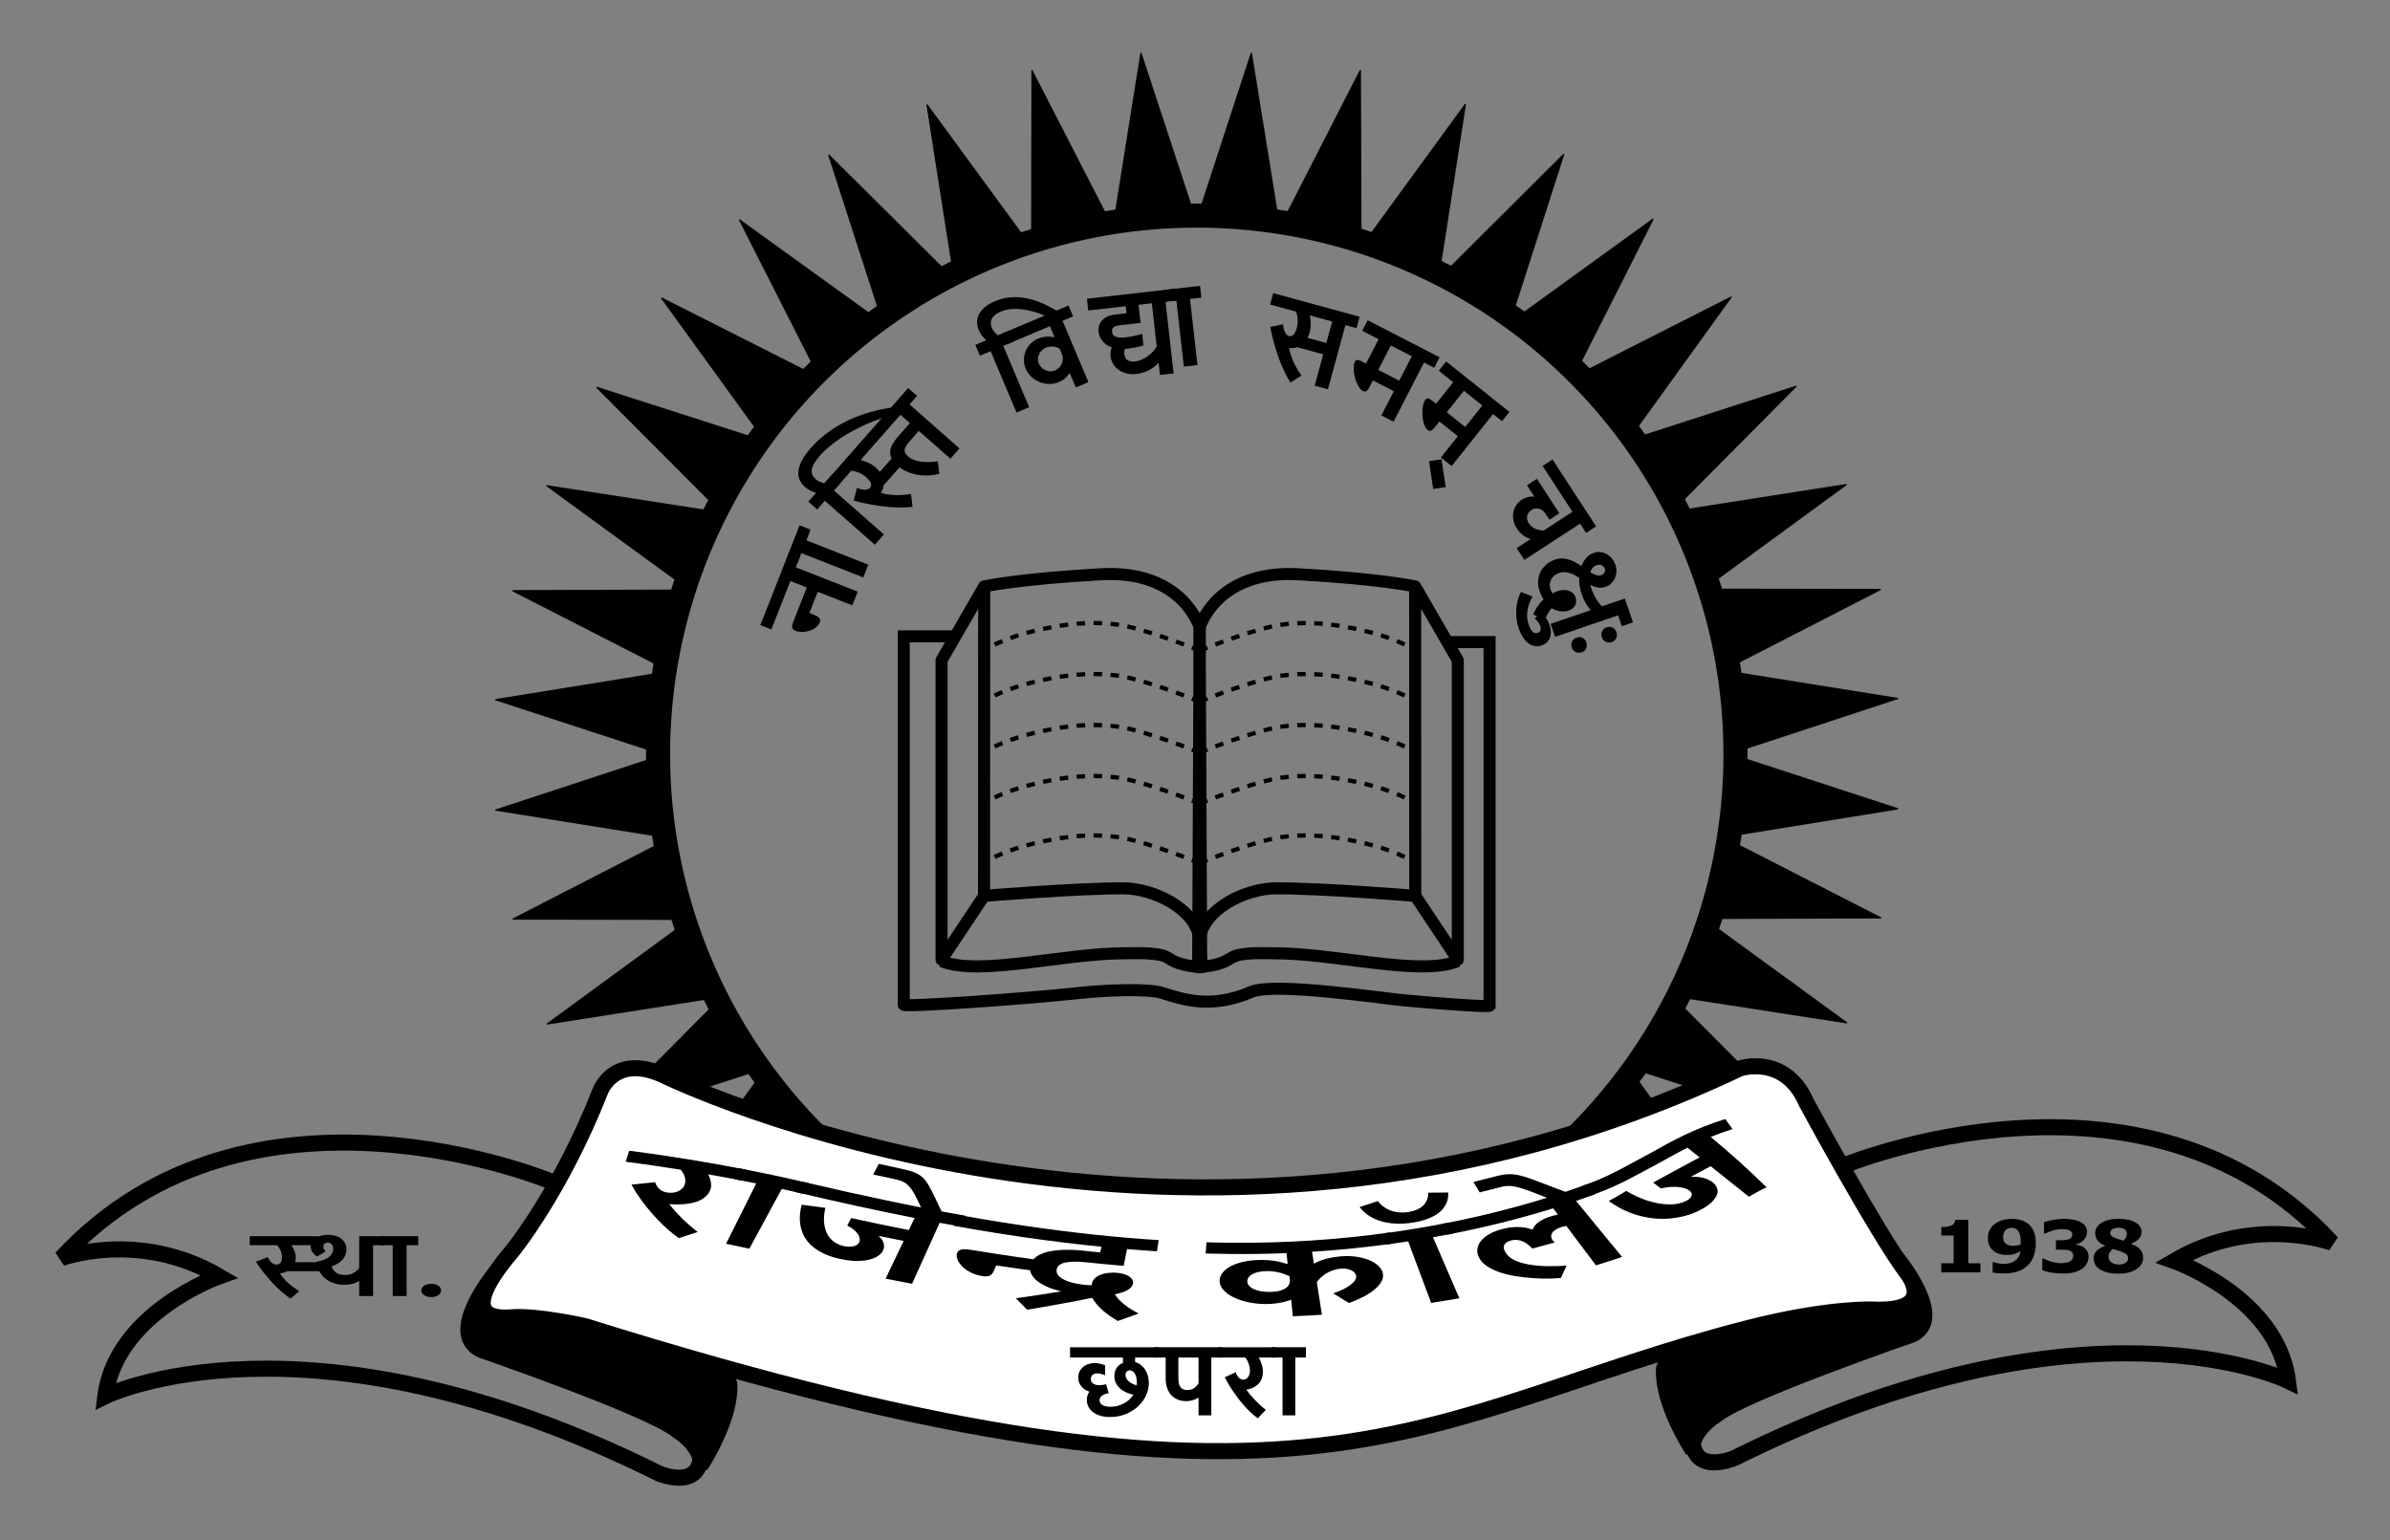 <?xml version="1.0" encoding="UTF-8" standalone="no"?>

<svg
   xmlns="http://www.w3.org/2000/svg"
   width="225"
   height="145.01"
   viewBox="0 0 59.531 38.367">
  <rect x="0" y="0" width="59.531" height="38.367" fill="#808080" stroke="none"/>
  <g
     transform="translate(298.418,-70.236)">
    <g
       id="g6594"
       transform="matrix(0.4,0,0,0.4,-197.498,47.926)">
      <g
         id="g854"
         transform="rotate(3.462,492.579,-816.53)">
        <path
           d="m -120.286,97.772 -2.689,10.301 a 33.546,33.546 0 0 1 1.934,-0.068 33.546,33.546 0 0 1 3.087,0.155 z m -6.858,0.421 -1.047,10.625 a 33.546,33.546 0 0 1 4.973,-0.736 z m 13.697,0.236 -4.263,9.742 a 33.546,33.546 0 0 1 4.943,0.914 z m -20.404,1.252 0.625,10.616 a 33.546,33.546 0 0 1 4.819,-1.432 z m 27.056,0.467 -5.757,8.991 a 33.546,33.546 0 0 1 4.766,1.606 z m -33.449,2.053 2.287,10.428 a 33.546,33.546 0 0 1 4.508,-2.232 z m 39.75,0.685 -7.077,7.962 a 33.546,33.546 0 0 1 4.433,2.378 z m -45.669,2.803 3.882,9.923 a 33.546,33.546 0 0 1 4.13,-2.873 z m 51.465,0.887 -8.249,6.768 a 33.546,33.546 0 0 1 4.024,3.022 z m -56.765,3.484 5.393,9.205 a 33.546,33.546 0 0 1 3.616,-3.5 z m 61.912,1.068 -9.204,5.393 a 33.546,33.546 0 0 1 3.5,3.615 z m -66.464,4.079 6.768,8.249 a 33.546,33.546 0 0 1 3.022,-4.024 z m 70.835,1.222 -9.923,3.882 a 33.546,33.546 0 0 1 2.873,4.13 z m -74.525,4.574 7.962,7.078 a 33.546,33.546 0 0 1 2.378,-4.433 z m 78.013,1.345 -10.428,2.286 a 33.546,33.546 0 0 1 2.232,4.508 z m -80.752,4.956 8.991,5.757 a 33.546,33.546 0 0 1 1.606,-4.766 z m 83.271,1.436 -10.616,0.625 a 33.546,33.546 0 0 1 1.432,4.818 z m -74.336,4.536 -10.655,0.681 9.742,4.263 a 33.546,33.546 0 0 1 0.913,-4.943 z m 65.2,1.124 a 33.546,33.546 0 0 1 0.736,4.974 l 9.888,-3.926 z m -66.125,4.063 -10.387,2.332 10.301,2.689 a 33.546,33.546 0 0 1 -0.069,-1.934 33.546,33.546 0 0 1 0.155,-3.087 z m 66.869,1.153 a 33.546,33.546 0 0 1 0.068,1.934 33.546,33.546 0 0 1 -0.155,3.087 l 10.387,-2.332 z m -66.947,4.111 -9.889,3.926 10.625,1.047 a 33.546,33.546 0 0 1 -0.736,-4.974 z m 66.849,1.155 a 33.546,33.546 0 0 1 -0.913,4.943 l 10.655,-0.681 z m -66.064,4.035 -9.184,5.444 10.616,-0.625 a 33.546,33.546 0 0 1 -1.431,-4.819 z m 65.096,1.122 a 33.546,33.546 0 0 1 -1.606,4.766 l 10.597,0.991 z m -63.565,3.92 -8.196,6.794 10.428,-2.287 a 33.546,33.546 0 0 1 -2.231,-4.507 z m 61.855,1.062 a 33.546,33.546 0 0 1 -2.378,4.433 l 10.34,2.644 z m -59.513,3.638 -7.05,8.013 9.923,-3.882 a 33.546,33.546 0 0 1 -2.873,-4.13 z m 57.018,0.986 a 33.546,33.546 0 0 1 -3.022,4.024 l 9.789,4.225 z m -53.992,3.319 -5.705,9.009 9.204,-5.393 a 33.546,33.546 0 0 1 -3.5,-3.616 z m 50.814,0.873 a 33.546,33.546 0 0 1 -3.615,3.499 l 9.009,5.705 z m -47.148,2.899 -4.225,9.789 8.249,-6.768 a 33.546,33.546 0 0 1 -4.024,-3.022 z m 43.358,0.753 a 33.546,33.546 0 0 1 -4.13,2.873 l 8.013,7.05 z m -39.142,2.385 -2.644,10.341 7.078,-7.963 a 33.546,33.546 0 0 1 -4.433,-2.378 z m 34.82,0.598 a 33.546,33.546 0 0 1 -4.507,2.231 l 6.793,8.196 z m -30.171,1.884 -0.991,10.597 5.757,-8.991 a 33.546,33.546 0 0 1 -4.766,-1.606 z m 25.441,0.448 a 33.546,33.546 0 0 1 -4.819,1.431 l 5.444,9.184 z m -20.46,1.213 0.681,10.655 4.262,-9.742 a 33.546,33.546 0 0 1 -4.943,-0.913 z m 15.425,0.267 a 33.546,33.546 0 0 1 -4.974,0.736 l 3.926,9.889 z m -10.238,0.658 2.333,10.387 2.689,-10.301 a 33.546,33.546 0 0 1 -1.934,0.069 33.546,33.546 0 0 1 -3.087,-0.155 z"
           style=";fill:#000000;fill-rule:nonzero;stroke:#020303;stroke-width:0.082;stroke-linecap:round;stroke-linejoin:round;paint-order:stroke fill markers" />
        <path
           style=";fill:none;fill-rule:nonzero;stroke:#000000;stroke-width:1.5;stroke-linecap:round;stroke-linejoin:round;paint-order:stroke fill markers"
           d="m -87.494,141.551 a 33.546,33.546 0 0 1 -33.546,33.546 33.546,33.546 0 0 1 -33.546,-33.546 33.546,33.546 0 0 1 33.546,-33.546 33.546,33.546 0 0 1 33.546,33.546 z" />
      </g>
      <g
         id="g1086"
         transform="translate(-268.054,-12.679)">
        <g
           id="g1001">
          <g
             id="g955">
            <g
               style="stroke-width:0.75"
               transform="translate(-0.189)"
               id="g906">
              <path
                 style="fill:none;stroke:#000000;stroke-width:0.75;stroke-linecap:butt;stroke-linejoin:round"
                 d="m 90.647,107.523 c 0,0 -1.039,-3.591 -6.142,-3.307 -5.103,0.283 -7.276,0.756 -7.276,0.756 l -2.655,4.599 v 18.646 l 2.647,-3.971 c 0,0 5.855,-0.485 8.702,-0.47 1.904,0.01 4.536,1.323 4.725,3.213 l 0.094,1.701 c -2.011,-0.178 -1.799,-0.64 -2.594,-0.779 -0.796,-0.139 -1.438,-0.093 -2.159,-0.092 -3.805,7.9e-4 -9.09,1.445 -11.406,0.493" />
              <path
                 style="fill:none;stroke:#000000;stroke-width:0.75;stroke-linecap:butt;stroke-linejoin:miter"
                 d="m 77.229,104.972 -0.008,19.275" />
              <path
                 style="fill:none;stroke:#000000;stroke-width:0.75;stroke-linecap:butt;stroke-linejoin:miter"
                 d="m 90.648,107.523 0.094,21.255" />
            </g>
            <g
               id="g943">
              <path
                 style="fill:none;stroke:#000000;stroke-width:0.265;stroke-linecap:butt;stroke-linejoin:miter;stroke-miterlimit:4;stroke-dasharray:0.529, 0.529;stroke-dashoffset:0"
                 d="m 90.465,108.976 c 0,0 -3.357,-1.383 -5.137,-1.625 -1.312,-0.179 -2.667,-0.097 -3.969,0.142 -1.496,0.274 -3.114,0.708 -4.321,1.465" />
              <path
                 d="m 90.465,112.151 c 0,0 -3.357,-1.383 -5.137,-1.625 -1.312,-0.179 -2.667,-0.097 -3.969,0.142 -1.496,0.274 -3.114,0.708 -4.321,1.465"
                 style="fill:none;stroke:#000000;stroke-width:0.265;stroke-linecap:butt;stroke-linejoin:miter;stroke-miterlimit:4;stroke-dasharray:0.529, 0.529;stroke-dashoffset:0" />
              <path
                 style="fill:none;stroke:#000000;stroke-width:0.265;stroke-linecap:butt;stroke-linejoin:miter;stroke-miterlimit:4;stroke-dasharray:0.529, 0.529;stroke-dashoffset:0"
                 d="m 90.465,115.326 c 0,0 -3.357,-1.383 -5.137,-1.625 -1.312,-0.179 -2.667,-0.097 -3.969,0.142 -1.496,0.274 -3.114,0.708 -4.321,1.465" />
              <path
                 d="m 90.465,118.501 c 0,0 -3.357,-1.383 -5.137,-1.625 -1.312,-0.179 -2.667,-0.097 -3.969,0.142 -1.496,0.274 -3.114,0.708 -4.321,1.465"
                 style="fill:none;stroke:#000000;stroke-width:0.265;stroke-linecap:butt;stroke-linejoin:miter;stroke-miterlimit:4;stroke-dasharray:0.529, 0.529;stroke-dashoffset:0" />
              <path
                 style="fill:none;stroke:#000000;stroke-width:0.265;stroke-linecap:butt;stroke-linejoin:miter;stroke-miterlimit:4;stroke-dasharray:0.529, 0.529;stroke-dashoffset:0"
                 d="m 90.465,122.205 c 0,0 -3.357,-1.383 -5.137,-1.625 -1.312,-0.179 -2.667,-0.097 -3.969,0.142 -1.496,0.274 -3.114,0.708 -4.321,1.465" />
            </g>
          </g>
          <g
             id="g977"
             transform="matrix(-1,0,0,1,180.917,0)">
            <g
               id="g963"
               transform="translate(-0.189)"
               style="stroke-width:0.75">
              <path
                 d="m 90.647,107.523 c 0,0 -1.039,-3.591 -6.142,-3.307 -5.103,0.283 -7.276,0.756 -7.276,0.756 l -2.655,4.599 v 18.646 l 2.647,-3.971 c 0,0 5.855,-0.485 8.702,-0.47 1.904,0.01 4.536,1.323 4.725,3.213 l 0.094,1.701 c -2.011,-0.178 -1.799,-0.64 -2.594,-0.779 -0.796,-0.139 -1.438,-0.093 -2.159,-0.092 -3.805,7.9e-4 -9.09,1.445 -11.406,0.493"
                 style="fill:none;stroke:#000000;stroke-width:0.75;stroke-linecap:butt;stroke-linejoin:round" />
              <path
                 d="m 77.229,104.972 -0.008,19.275"
                 style="fill:none;stroke:#000000;stroke-width:0.75;stroke-linecap:butt;stroke-linejoin:miter" />
              <path
                 d="m 90.648,107.523 0.094,21.255"
                 style="fill:none;stroke:#000000;stroke-width:0.75;stroke-linecap:butt;stroke-linejoin:miter" />
            </g>
            <g
               id="g975">
              <path
                 d="m 90.465,108.976 c 0,0 -3.357,-1.383 -5.137,-1.625 -1.312,-0.179 -2.667,-0.097 -3.969,0.142 -1.496,0.274 -3.114,0.708 -4.321,1.465"
                 style="fill:none;stroke:#000000;stroke-width:0.265;stroke-linecap:butt;stroke-linejoin:miter;stroke-miterlimit:4;stroke-dasharray:0.529, 0.529;stroke-dashoffset:0" />
              <path
                 style="fill:none;stroke:#000000;stroke-width:0.265;stroke-linecap:butt;stroke-linejoin:miter;stroke-miterlimit:4;stroke-dasharray:0.529, 0.529;stroke-dashoffset:0"
                 d="m 90.465,112.151 c 0,0 -3.357,-1.383 -5.137,-1.625 -1.312,-0.179 -2.667,-0.097 -3.969,0.142 -1.496,0.274 -3.114,0.708 -4.321,1.465" />
              <path
                 d="m 90.465,115.326 c 0,0 -3.357,-1.383 -5.137,-1.625 -1.312,-0.179 -2.667,-0.097 -3.969,0.142 -1.496,0.274 -3.114,0.708 -4.321,1.465"
                 style="fill:none;stroke:#000000;stroke-width:0.265;stroke-linecap:butt;stroke-linejoin:miter;stroke-miterlimit:4;stroke-dasharray:0.529, 0.529;stroke-dashoffset:0" />
              <path
                 style="fill:none;stroke:#000000;stroke-width:0.265;stroke-linecap:butt;stroke-linejoin:miter;stroke-miterlimit:4;stroke-dasharray:0.529, 0.529;stroke-dashoffset:0"
                 d="m 90.465,118.501 c 0,0 -3.357,-1.383 -5.137,-1.625 -1.312,-0.179 -2.667,-0.097 -3.969,0.142 -1.496,0.274 -3.114,0.708 -4.321,1.465" />
              <path
                 d="m 90.465,122.205 c 0,0 -3.357,-1.383 -5.137,-1.625 -1.312,-0.179 -2.667,-0.097 -3.969,0.142 -1.496,0.274 -3.114,0.708 -4.321,1.465"
                 style="fill:none;stroke:#000000;stroke-width:0.265;stroke-linecap:butt;stroke-linejoin:miter;stroke-miterlimit:4;stroke-dasharray:0.529, 0.529;stroke-dashoffset:0" />
            </g>
          </g>
        </g>
        <path
           d="m 75.244,108.083 h -3.215 v 22.942 c 0.026,0.154 7.393,-0.35 10.958,-0.735 1.706,-0.184 4.28,-0.275 5.145,0 1.331,0.424 3.065,1.005 5.546,-0.067 1.424,-0.615 8.199,0.412 9.583,0.535 5.132,0.454 5.251,0.334 5.251,0.334 v -22.651 h -2.539"
           style="fill:none;stroke:#000000;stroke-width:0.75;stroke-linecap:butt;stroke-linejoin:miter" />
      </g>
      <g
         transform="translate(-165.391,-37.593)"
         style="fill:#000000;stroke:none">
        <path
           d="m -37.094,128.033 -0.261,0.664 3.856,1.517 -0.335,0.853 -2.153,-0.847 -0.519,1.319 q 0.207,0.082 0.351,0.145 0.141,0.062 0.221,0.126 0.078,0.062 0.097,0.137 0.017,0.073 -0.024,0.177 -0.05,0.128 -0.151,0.232 -0.1,0.101 -0.228,0.178 -0.13,0.072 -0.279,0.119 -0.15,0.043 -0.302,0.061 -0.15,0.015 -0.289,0.002 -0.142,-0.014 -0.255,-0.058 -0.113,-0.044 -0.163,-0.103 -0.053,-0.063 -0.058,-0.139 -0.005,-0.076 0.025,-0.17 0.027,-0.095 0.072,-0.211 l 0.819,-2.083 -1.02,-0.401 -1.186,3.015 -0.685,-0.27 1.782,-4.532 z" />
        <path
           d="m -36.434,126.354 -0.261,0.664 3.856,1.516 -0.313,0.795 -3.856,-1.516 -0.265,0.673 -0.685,-0.27 0.839,-2.132 z" />
        <path
           d="m -34.511,123.375 -0.471,0.536 3.114,2.738 -0.564,0.642 -3.114,-2.738 -0.478,0.543 -0.553,-0.486 0.486,-0.553 q -0.218,-0.065 -0.388,-0.154 -0.168,-0.091 -0.308,-0.214 -0.216,-0.19 -0.325,-0.434 -0.108,-0.243 -0.079,-0.545 0.029,-0.301 0.213,-0.658 0.186,-0.36 0.557,-0.783 0.484,-0.551 1.071,-0.976 0.589,-0.428 1.242,-0.738 0.653,-0.311 1.345,-0.509 0.694,-0.2 1.386,-0.298 l -0.562,0.639 q -0.22,0.072 -0.519,0.189 -0.301,0.114 -0.646,0.273 -0.342,0.157 -0.71,0.356 -0.37,0.198 -0.733,0.437 -0.363,0.239 -0.699,0.518 -0.339,0.277 -0.616,0.592 -0.233,0.265 -0.354,0.482 -0.118,0.214 -0.142,0.389 -0.024,0.175 0.039,0.318 0.062,0.142 0.198,0.261 0.108,0.095 0.24,0.159 0.129,0.061 0.31,0.103 l 0.506,-0.575 z" />
        <path
           d="m -32.225,120.773 -1.089,1.239 q 0.274,0.075 0.506,0.188 0.232,0.108 0.433,0.285 0.071,0.063 0.134,0.131 0.062,0.068 0.12,0.141 l 0.983,-1.118 0.548,0.482 -1.294,1.472 q -0.029,0.227 -0.163,0.463 l 0.005,0.014 q 0.21,0.058 0.426,0.091 0.215,0.033 0.443,0.041 0.23,0.006 0.477,-0.012 0.247,-0.018 0.518,-0.059 l 0.093,0.801 q -0.304,0.038 -0.637,0.041 -0.336,7.6e-4 -0.679,-0.021 -0.34,-0.025 -0.675,-0.07 -0.335,-0.046 -0.64,-0.1 -0.307,-0.057 -0.571,-0.119 -0.264,-0.062 -0.462,-0.119 l 0.2,-0.787 q 0.321,0.116 0.522,0.11 0.201,-0.011 0.298,-0.121 0.056,-0.064 0.063,-0.141 0.009,-0.079 -0.024,-0.161 -0.033,-0.086 -0.104,-0.174 -0.071,-0.088 -0.171,-0.177 -0.197,-0.173 -0.428,-0.276 -0.232,-0.103 -0.507,-0.137 l -1.109,1.261 -0.553,-0.486 2.783,-3.166 z m 2.422,-2.755 -0.471,0.536 3.114,2.738 -0.564,0.642 -1.971,-1.733 -0.596,0.678 q -0.123,0.14 -0.196,0.263 -0.074,0.118 -0.087,0.228 -0.014,0.105 0.034,0.209 0.051,0.101 0.169,0.205 0.155,0.136 0.357,0.218 0.2,0.08 0.439,0.116 0.236,0.034 0.507,0.028 0.268,-0.008 0.56,-0.048 l 0.094,0.771 q -0.082,0.029 -0.24,0.059 -0.16,0.029 -0.37,0.045 -0.21,0.011 -0.459,-0.003 -0.249,-0.014 -0.511,-0.079 -0.264,-0.067 -0.527,-0.193 -0.266,-0.129 -0.507,-0.341 -0.268,-0.236 -0.371,-0.461 -0.1,-0.228 -0.073,-0.452 0.027,-0.224 0.161,-0.446 0.134,-0.227 0.339,-0.46 l 0.724,-0.823 -0.59,-0.519 -2.01,2.286 -0.553,-0.486 3.045,-3.463 z" />
        <path
           d="m -23.778,114.629 -0.657,0.278 1.613,3.82 -0.787,0.332 -1.613,-3.82 -0.666,0.281 -0.287,-0.678 0.678,-0.287 q -0.327,-0.303 -0.462,-0.622 -0.102,-0.241 -0.105,-0.492 -0.003,-0.251 0.11,-0.487 0.116,-0.237 0.362,-0.448 0.247,-0.214 0.642,-0.381 0.473,-0.2 0.95,-0.241 0.479,-0.043 0.962,0.049 0.481,0.088 0.971,0.297 0.488,0.206 0.983,0.502 l -0.724,0.306 q -0.15,-0.061 -0.348,-0.134 -0.195,-0.074 -0.424,-0.137 -0.229,-0.063 -0.482,-0.106 -0.251,-0.047 -0.51,-0.055 -0.26,-0.011 -0.521,0.028 -0.261,0.039 -0.505,0.142 -0.214,0.09 -0.35,0.205 -0.136,0.114 -0.202,0.245 -0.066,0.131 -0.063,0.272 0.001,0.138 0.063,0.283 0.053,0.127 0.146,0.244 0.094,0.113 0.233,0.225 l 0.705,-0.298 z" />
        <path
           d="m -20.087,113.07 -0.657,0.278 1.612,3.817 -0.787,0.332 -0.374,-0.886 -0.019,0.005 q -0.131,0.194 -0.3,0.333 -0.167,0.135 -0.357,0.215 -0.277,0.117 -0.587,0.116 -0.311,-0.004 -0.598,-0.113 -0.286,-0.114 -0.52,-0.324 -0.236,-0.213 -0.363,-0.515 -0.117,-0.277 -0.112,-0.56 0.004,-0.286 0.109,-0.54 0.106,-0.254 0.308,-0.457 0.201,-0.206 0.478,-0.323 0.048,-0.02 0.143,-0.05 0.093,-0.032 0.22,-0.05 0.13,-0.019 0.291,-0.017 0.163,-0.001 0.348,0.041 l 0.011,-0.008 -0.289,-0.684 -2.695,1.138 -0.287,-0.678 4.139,-1.748 z m -0.841,2.004 q -0.257,-0.129 -0.473,-0.127 -0.216,0.002 -0.376,0.07 -0.157,0.066 -0.268,0.181 -0.11,0.11 -0.168,0.249 -0.057,0.134 -0.062,0.282 -0.002,0.147 0.055,0.282 0.055,0.13 0.161,0.238 0.105,0.105 0.238,0.169 0.137,0.063 0.294,0.075 0.159,0.007 0.322,-0.061 0.16,-0.068 0.266,-0.187 0.106,-0.119 0.157,-0.258 0.054,-0.14 0.055,-0.282 0.002,-0.147 -0.048,-0.264 z" />
        <path
           d="m -18.5,114.023 q -0.024,-0.208 0.035,-0.389 0.058,-0.184 0.191,-0.325 0.132,-0.14 0.336,-0.232 0.204,-0.092 0.474,-0.123 l 0.706,-0.08 -0.049,-0.436 -2.335,0.264 -0.083,-0.732 5.519,-0.624 0.083,0.732 -0.709,0.08 0.505,4.465 -0.849,0.096 -0.085,-0.751 -0.013,-0.002 q -0.149,0.168 -0.326,0.294 -0.174,0.122 -0.359,0.205 -0.182,0.083 -0.361,0.13 -0.176,0.046 -0.329,0.064 -0.322,0.036 -0.603,-0.034 -0.278,-0.071 -0.493,-0.221 -0.211,-0.151 -0.344,-0.366 -0.133,-0.219 -0.163,-0.476 -0.015,-0.13 0.002,-0.274 0.016,-0.147 0.076,-0.292 -0.229,-0.073 -0.381,-0.191 -0.152,-0.118 -0.246,-0.252 -0.095,-0.138 -0.14,-0.274 -0.045,-0.14 -0.059,-0.257 z m 2.798,0.856 q -0.2,0.062 -0.442,0.113 -0.241,0.05 -0.462,0.075 -0.085,0.01 -0.15,0.017 -0.062,0.004 -0.105,0.005 -0.025,0.072 -0.035,0.159 -0.01,0.084 3.58e-4,0.178 0.03,0.267 0.204,0.375 0.177,0.108 0.463,0.076 0.241,-0.027 0.456,-0.131 0.218,-0.107 0.397,-0.246 0.179,-0.139 0.307,-0.285 0.128,-0.15 0.191,-0.265 l -0.305,-2.696 -0.829,0.094 0.128,1.128 -1.278,0.145 q -0.104,0.012 -0.2,0.036 -0.096,0.024 -0.167,0.068 -0.071,0.044 -0.109,0.118 -0.035,0.073 -0.022,0.184 0.015,0.137 0.09,0.217 0.078,0.077 0.194,0.113 0.119,0.033 0.268,0.036 0.148,-3e-4 0.304,-0.018 0.124,-0.014 0.259,-0.036 0.135,-0.025 0.271,-0.054 0.135,-0.029 0.26,-0.059 0.128,-0.034 0.23,-0.066 z" />
        <path
           d="m -12.098,111.905 -0.709,0.08 0.466,4.117 -0.849,0.096 -0.466,-4.117 -0.719,0.081 -0.083,-0.732 2.276,-0.258 z" />
        <path
           d="m -7.625,111.624 5.38,1.468 -0.194,0.71 -0.688,-0.188 -1.091,3.997 -0.824,-0.225 0.533,-1.954 -1.626,-0.444 q -0.217,0.073 -0.487,0.057 l -0.01,0.011 q 0.04,0.214 0.105,0.422 0.065,0.208 0.158,0.416 0.096,0.209 0.22,0.423 0.125,0.214 0.28,0.439 l -0.679,0.436 q -0.168,-0.256 -0.317,-0.555 -0.148,-0.302 -0.279,-0.619 -0.127,-0.316 -0.233,-0.637 -0.106,-0.321 -0.191,-0.619 -0.084,-0.301 -0.144,-0.565 -0.06,-0.264 -0.096,-0.467 l 0.795,-0.166 q 0.036,0.339 0.13,0.517 0.098,0.176 0.24,0.215 0.082,0.022 0.154,-0.005 0.075,-0.027 0.134,-0.092 0.063,-0.068 0.111,-0.17 0.048,-0.102 0.084,-0.232 0.069,-0.253 0.06,-0.506 -0.009,-0.253 -0.1,-0.516 l -1.62,-0.442 z m 3.309,3.104 0.365,-1.339 -1.392,-0.38 q 0.053,0.279 0.054,0.537 0.005,0.256 -0.066,0.515 -0.025,0.092 -0.059,0.177 -0.034,0.086 -0.073,0.17 z" />
        <path
           d="m 2.4,116.271 -0.635,-0.326 -1.894,3.685 -0.76,-0.391 0.775,-1.508 -1.307,-0.672 -0.214,0.416 q -0.03,0.058 -0.069,0.119 -0.034,0.06 -0.085,0.1 -0.047,0.042 -0.109,0.054 -0.062,0.013 -0.14,-0.028 -0.108,-0.055 -0.201,-0.181 -0.092,-0.128 -0.168,-0.296 -0.076,-0.168 -0.128,-0.36 -0.048,-0.194 -0.068,-0.377 -0.02,-0.183 -0.008,-0.343 0.014,-0.162 0.067,-0.267 0.018,-0.035 0.045,-0.065 0.027,-0.03 0.069,-0.042 0.045,-0.01 0.107,-2.8e-4 0.064,0.011 0.157,0.059 l 0.32,0.165 0.783,-1.522 -1.019,-0.524 0.337,-0.655 4.48,2.303 z m -2.701,-1.389 -0.783,1.522 1.307,0.672 0.783,-1.522 z" />
        <path
           d="M 6.624,119.596 6.066,119.151 3.484,122.391 2.816,121.859 3.873,120.533 2.723,119.617 2.432,119.983 q -0.041,0.051 -0.091,0.103 -0.045,0.052 -0.103,0.082 -0.055,0.032 -0.118,0.032 -0.063,1.1e-4 -0.132,-0.055 -0.095,-0.075 -0.162,-0.217 -0.065,-0.144 -0.106,-0.323 -0.041,-0.179 -0.054,-0.378 -0.009,-0.199 0.008,-0.383 0.017,-0.184 0.06,-0.337 0.045,-0.156 0.119,-0.249 0.024,-0.031 0.057,-0.055 0.032,-0.025 0.076,-0.027 0.047,-6e-4 0.105,0.021 0.061,0.023 0.143,0.089 l 0.282,0.224 1.067,-1.339 -0.896,-0.714 0.459,-0.576 3.939,3.139 z m -2.375,-1.893 -1.067,1.339 1.149,0.916 1.067,-1.339 z" />
        <path
           d="m 2.336,123.816 -0.256,-1.732 0.772,-0.113 0.27,1.73 z" />
        <path
           d="m 11.861,126.554 -0.375,-0.576 -3.473,2.26 -0.478,-0.735 0.853,-0.555 0.001,-0.016 q -0.145,-0.043 -0.272,-0.112 -0.124,-0.071 -0.232,-0.158 -0.104,-0.088 -0.19,-0.185 -0.083,-0.098 -0.148,-0.197 -0.162,-0.25 -0.214,-0.509 -0.052,-0.259 -0.008,-0.498 0.048,-0.238 0.184,-0.444 0.14,-0.205 0.354,-0.344 0.145,-0.095 0.335,-0.152 0.192,-0.059 0.419,-0.034 l 0.015,-0.013 -0.453,-0.697 0.617,-0.402 1.396,2.145 -0.617,0.402 -0.216,-0.332 q -0.121,-0.187 -0.25,-0.271 -0.127,-0.081 -0.251,-0.098 -0.12,-0.016 -0.226,0.018 -0.107,0.034 -0.181,0.082 -0.082,0.054 -0.152,0.138 -0.067,0.083 -0.099,0.19 -0.032,0.107 -0.016,0.233 0.019,0.125 0.108,0.262 0.084,0.129 0.194,0.214 0.114,0.086 0.238,0.138 0.124,0.052 0.252,0.074 0.128,0.022 0.243,0.025 l 1.791,-1.166 -1.858,-2.856 0.617,-0.402 2.712,4.167 z" />
        <path
           d="m 14.272,130.642 0.506,1.484 -0.697,0.238 -0.23,-0.675 -3.925,1.338 -0.276,-0.809 2.491,-0.849 q -0.194,-0.245 -0.331,-0.485 -0.134,-0.241 -0.229,-0.52 -0.091,-0.266 -0.128,-0.517 -0.037,-0.25 -0.028,-0.499 -0.147,-0.095 -0.298,-0.175 -0.151,-0.077 -0.308,-0.123 -0.155,-0.048 -0.315,-0.052 -0.157,-0.005 -0.325,0.052 -0.17,0.058 -0.297,0.163 -0.123,0.104 -0.198,0.24 -0.07,0.138 -0.086,0.296 -0.011,0.159 0.046,0.327 0.024,0.071 0.062,0.141 0.038,0.07 0.083,0.11 0.073,-0.049 0.146,-0.088 0.074,-0.036 0.155,-0.063 0.161,-0.055 0.334,-0.065 0.174,-0.007 0.327,0.037 0.155,0.048 0.273,0.152 0.122,0.104 0.18,0.274 0.041,0.121 0.035,0.244 -0.002,0.125 -0.058,0.234 -0.052,0.111 -0.157,0.199 -0.101,0.09 -0.259,0.144 -0.139,0.048 -0.28,0.051 -0.137,0.005 -0.272,-0.018 -0.133,-0.024 -0.263,-0.073 -0.128,-0.05 -0.244,-0.107 -0.267,0.323 -0.421,0.731 l -0.72,-0.346 q 0.122,-0.291 0.284,-0.526 0.163,-0.232 0.363,-0.417 -0.083,-0.11 -0.139,-0.226 -0.057,-0.116 -0.099,-0.239 -0.093,-0.273 -0.106,-0.514 -0.009,-0.239 0.043,-0.443 0.051,-0.204 0.153,-0.374 0.105,-0.167 0.24,-0.3 0.135,-0.132 0.289,-0.227 0.159,-0.092 0.317,-0.146 0.235,-0.08 0.452,-0.074 0.219,0.005 0.425,0.07 0.208,0.064 0.401,0.171 0.195,0.106 0.382,0.229 0.115,-0.302 0.311,-0.518 0.2,-0.214 0.464,-0.303 0.229,-0.078 0.442,-0.043 0.216,0.034 0.391,0.143 0.18,0.112 0.31,0.281 0.132,0.173 0.198,0.368 0.071,0.208 0.061,0.422 -0.01,0.214 -0.091,0.401 -0.082,0.187 -0.233,0.332 -0.151,0.145 -0.359,0.216 -0.248,0.085 -0.481,0.04 -0.233,-0.045 -0.459,-0.158 0.015,0.064 0.033,0.127 0.019,0.066 0.04,0.128 0.099,0.291 0.25,0.551 0.155,0.262 0.391,0.527 z m -1.474,-1.455 q 0.139,-0.048 0.203,-0.166 0.068,-0.116 0.023,-0.246 -0.024,-0.071 -0.076,-0.123 -0.049,-0.052 -0.117,-0.081 -0.069,-0.029 -0.152,-0.031 -0.084,-0.003 -0.174,0.028 -0.146,0.05 -0.242,0.162 -0.095,0.116 -0.144,0.277 0.196,0.12 0.363,0.173 0.168,0.057 0.317,0.006 z" />
        <path
           d="m 9.046,131.501 q 0.187,0.164 0.327,0.372 0.14,0.208 0.215,0.428 0.067,0.195 0.074,0.39 0.011,0.193 -0.045,0.365 -0.057,0.168 -0.184,0.301 -0.131,0.134 -0.341,0.206 -0.251,0.086 -0.47,0.032 Q 8.402,133.546 8.223,133.396 8.04,133.244 7.9,133.015 7.759,132.786 7.667,132.517 q -0.126,-0.369 -0.151,-0.706 -0.029,-0.339 0.006,-0.631 0.032,-0.291 0.112,-0.533 0.077,-0.241 0.163,-0.415 l 0.726,0.285 q -0.123,0.229 -0.205,0.443 -0.082,0.215 -0.113,0.429 -0.034,0.215 -0.014,0.437 0.02,0.221 0.102,0.463 0.04,0.118 0.094,0.224 0.049,0.104 0.118,0.174 0.066,0.071 0.152,0.1 0.082,0.027 0.187,-0.008 0.074,-0.025 0.119,-0.068 0.041,-0.042 0.06,-0.097 0.019,-0.055 0.015,-0.119 -0.005,-0.064 -0.028,-0.132 -0.025,-0.074 -0.067,-0.147 -0.042,-0.072 -0.091,-0.135 -0.052,-0.062 -0.1,-0.111 -0.052,-0.051 -0.093,-0.079 z" />
        <path
           d="m 13.141,132.435 q 0.096,-0.033 0.19,-0.03 0.095,0.006 0.174,0.044 0.083,0.041 0.146,0.113 0.063,0.072 0.097,0.174 0.034,0.099 0.028,0.194 -0.001,0.097 -0.039,0.179 -0.035,0.081 -0.104,0.142 -0.065,0.064 -0.158,0.095 -0.108,0.037 -0.21,0.034 -0.098,-0.005 -0.181,-0.045 -0.082,-0.038 -0.148,-0.109 -0.063,-0.072 -0.096,-0.171 -0.034,-0.099 -0.029,-0.197 0.006,-0.095 0.043,-0.177 0.041,-0.083 0.112,-0.149 0.075,-0.064 0.174,-0.097 z m -1.874,0.639 q 0.096,-0.033 0.19,-0.03 0.095,0.006 0.174,0.044 0.083,0.041 0.146,0.113 0.063,0.072 0.097,0.174 0.034,0.099 0.028,0.194 -0.001,0.097 -0.039,0.179 -0.035,0.081 -0.104,0.142 -0.065,0.064 -0.158,0.095 -0.108,0.037 -0.21,0.034 -0.098,-0.005 -0.181,-0.045 -0.082,-0.038 -0.148,-0.109 -0.063,-0.072 -0.096,-0.171 -0.034,-0.099 -0.029,-0.197 0.006,-0.095 0.043,-0.177 0.041,-0.083 0.112,-0.149 0.075,-0.064 0.174,-0.097 z" />
      </g>
      <g
         transform="translate(9.622,-37.412)"
         id="g6403">
        <g
           transform="translate(1.5429962e-7,-24.054)"
           id="g6429">
          <path
             d="m -220.66,184.178 c 0,0 32.473,16.036 67.085,-0.401 0,0 2.806,-0.935 4.143,2.138 0,0 4.33,8.011 6.267,10.61 0,0 1.984,2.457 -2.173,2.268 0,0 -2.757,-0.114 -7.654,1.134 -20.698,5.274 -26.496,14.323 -72.477,-0.095 0,0 -3.008,-0.687 -4.612,-0.554 -1.232,0.103 -3.341,-0.134 0.067,-4.143 0,0 3.007,-3.675 5.479,-9.956 0,0 0.869,-2.339 3.875,-1.002 z"
             style="fill:#ffffff;stroke:#000000;stroke-width:1;stroke-linecap:butt;stroke-linejoin:miter" />
          <g
             transform="translate(-276.118,55.157)"
             id="g1569">
            <path
               style="fill:none;stroke:#000000;stroke-width:1;stroke-linecap:butt;stroke-linejoin:miter"
               d="m 128.882,134.717 c 0,0 18.812,-7.901 30.529,4.761 0,0 -4.819,-1.795 -9.827,1.134 0,0 6.426,2.268 7.087,7.465 0,0 -12.473,-6.142 -34.49,4.819 0,0 -2.929,1.228 -2.551,-1.701" />
            <path
               style="fill:#000000;stroke:#000000;stroke-width:0.265px;stroke-linecap:butt;stroke-linejoin:miter"
               d="m 132.462,140.048 c 0,0 3.609,4.155 0.963,5.478 0,0 -10.678,3.685 -12.19,5.008 0,0 -1.134,0.661 -1.323,1.701 l -0.661,0.283 c 0,0 -1.984,-3.024 -1.795,-5.292 l 0.378,-0.945 6.142,-1.795 4.63,-0.85 3.213,0.095 1.606,-0.661 z" />
          </g>
          <g
             transform="matrix(-1,0,0,1,-98.692,56.114)"
             id="g1575">
            <path
               d="m 128.882,134.717 c 0,0 18.812,-7.901 30.529,4.761 0,0 -4.819,-1.795 -9.827,1.134 0,0 6.426,2.268 7.087,7.465 0,0 -12.473,-6.142 -34.49,4.819 0,0 -2.929,1.228 -2.551,-1.701"
               style="fill:none;stroke:#000000;stroke-width:1;stroke-linecap:butt;stroke-linejoin:miter" />
            <path
               d="m 132.663,140.182 c 0,0 3.409,4.021 0.763,5.344 0,0 -10.678,3.685 -12.19,5.008 0,0 -1.134,0.661 -1.323,1.701 l -0.661,0.283 c 0,0 -1.984,-3.024 -1.795,-5.292 l 0.378,-0.945 6.142,-1.795 4.63,-0.85 3.213,0.095 1.606,-0.661 z"
               style="fill:#000000;stroke:#000000;stroke-width:0.265px;stroke-linecap:butt;stroke-linejoin:miter" />
          </g>
          <g
             transform="matrix(1.561,0,0,1.001,14.965,136.748)"
             style="fill:#000">
            <path
               d="m -147.802,53.954 c -0.439,-0.134 -0.881,-0.262 -1.324,-0.383 0.058,0.184 0.094,0.359 0.109,0.527 0.018,0.167 0.004,0.332 -0.042,0.496 -0.041,0.146 -0.105,0.275 -0.192,0.389 -0.085,0.114 -0.193,0.209 -0.326,0.284 -0.133,0.073 -0.29,0.124 -0.471,0.153 -0.179,0.03 -0.384,0.032 -0.616,0.008 -0.004,0.003 -0.007,0.007 -0.011,0.01 0.076,0.148 0.154,0.292 0.233,0.432 0.082,0.141 0.168,0.282 0.259,0.422 0.091,0.14 0.188,0.282 0.292,0.424 0.104,0.143 0.219,0.29 0.344,0.443 -0.254,0.125 -0.505,0.252 -0.755,0.381 -0.158,-0.176 -0.307,-0.361 -0.448,-0.556 -0.14,-0.197 -0.273,-0.397 -0.397,-0.601 -0.124,-0.204 -0.24,-0.407 -0.347,-0.609 -0.107,-0.202 -0.205,-0.397 -0.294,-0.586 -0.086,-0.188 -0.164,-0.365 -0.234,-0.531 -0.066,-0.168 -0.122,-0.316 -0.168,-0.447 0.313,-0.053 0.627,-0.102 0.943,-0.149 0.047,0.203 0.111,0.353 0.194,0.452 0.083,0.099 0.18,0.162 0.291,0.189 0.072,0.018 0.144,0.022 0.215,0.012 0.071,-0.01 0.137,-0.034 0.199,-0.072 0.062,-0.04 0.117,-0.092 0.164,-0.157 0.05,-0.066 0.088,-0.148 0.113,-0.244 0.035,-0.135 0.041,-0.287 0.017,-0.458 -0.024,-0.171 -0.08,-0.337 -0.169,-0.499 -0.728,-0.182 -1.46,-0.347 -2.194,-0.498 l 0.141,-0.686 c 1.572,0.322 3.135,0.713 4.679,1.185 -0.068,0.223 -0.136,0.446 -0.204,0.67 z" />
            <path
               d="m -145.351,54.781 c -0.035,-0.013 -0.07,-0.026 -0.105,-0.039 -0.245,-0.09 -0.491,-0.178 -0.737,-0.263 l -1.292,3.721 c -0.308,-0.107 -0.618,-0.21 -0.929,-0.31 l 1.202,-3.751 c -0.289,-0.093 -0.578,-0.182 -0.869,-0.269 l 0.2,-0.671 c 0.896,0.268 1.786,0.563 2.667,0.886 0.035,0.013 0.07,0.025 0.105,0.038 -0.08,0.219 -0.161,0.438 -0.241,0.657 z" />
            <path               d="m -139.057,56.823 c -0.279,-0.077 -0.558,-0.156 -0.837,-0.237 l -1.099,3.793 c -0.354,-0.102 -0.707,-0.207 -1.058,-0.314 l 0.721,-2.351 c -0.329,-0.101 -0.658,-0.204 -0.985,-0.309 -0.002,0.003 -0.005,0.005 -0.007,0.008 0.105,0.152 0.171,0.306 0.196,0.462 0.025,0.156 0.016,0.303 -0.027,0.44 -0.039,0.125 -0.106,0.237 -0.202,0.336 -0.092,0.099 -0.211,0.176 -0.357,0.23 -0.143,0.055 -0.31,0.082 -0.503,0.08 -0.192,-0.004 -0.405,-0.045 -0.639,-0.123 -0.266,-0.089 -0.494,-0.207 -0.684,-0.352 -0.187,-0.144 -0.345,-0.307 -0.474,-0.49 -0.125,-0.183 -0.223,-0.379 -0.294,-0.588 -0.068,-0.21 -0.114,-0.424 -0.139,-0.643 -0.024,-0.221 -0.032,-0.442 -0.023,-0.664 0.011,-0.221 0.035,-0.435 0.07,-0.641 0.314,0.067 0.629,0.133 0.944,0.197 -0.054,0.386 -0.069,0.72 -0.044,1.002 0.025,0.28 0.076,0.516 0.151,0.707 0.078,0.192 0.173,0.343 0.284,0.451 0.114,0.107 0.231,0.181 0.351,0.222 0.133,0.045 0.256,0.049 0.37,0.012 0.116,-0.036 0.195,-0.117 0.237,-0.244 0.022,-0.067 0.03,-0.143 0.024,-0.229 -0.006,-0.087 -0.028,-0.177 -0.066,-0.269 -0.038,-0.094 -0.092,-0.188 -0.164,-0.282 -0.072,-0.094 -0.161,-0.185 -0.269,-0.272 l 0.157,-0.461 c 0.763,0.259 1.53,0.509 2.3,0.745 l 0.23,-0.752 c -1.533,-0.47 -3.055,-0.993 -4.563,-1.545 -0.052,-0.019 -0.103,-0.038 -0.155,-0.057 l 0.239,-0.658 c 0.052,0.019 0.105,0.038 0.158,0.058 2.097,0.765 4.213,1.473 6.344,2.061 -0.062,0.226 -0.124,0.451 -0.186,0.677 z" />
            <path
               d="m -140.605,55.727 c -0.02,-0.065 -0.04,-0.13 -0.06,-0.195 -0.071,-0.236 -0.134,-0.436 -0.189,-0.604 -0.057,-0.168 -0.111,-0.31 -0.163,-0.424 -0.053,-0.117 -0.105,-0.211 -0.156,-0.282 -0.05,-0.073 -0.105,-0.132 -0.164,-0.177 -0.061,-0.048 -0.128,-0.087 -0.2,-0.117 -0.075,-0.031 -0.159,-0.062 -0.253,-0.093 -0.252,-0.083 -0.504,-0.167 -0.756,-0.253 l 0.225,-0.661 c 0.228,0.077 0.456,0.153 0.684,0.228 0.194,0.064 0.358,0.123 0.495,0.178 0.134,0.054 0.249,0.121 0.346,0.199 0.097,0.077 0.183,0.173 0.257,0.29 0.072,0.116 0.143,0.269 0.215,0.459 0.07,0.187 0.146,0.418 0.229,0.693 0.081,0.267 0.187,0.617 0.306,1.002 -0.272,-0.079 -0.544,-0.161 -0.816,-0.244 z" />
            <path
               d="m -135.714,57.663 c -1.212,-0.253 -2.419,-0.553 -3.619,-0.889 l 0.189,-0.676 c 1.187,0.333 2.378,0.63 3.572,0.88 z m 0.12,2.019 c -0.685,-0.134 -1.368,-0.283 -2.046,-0.444 -0.033,0.137 -0.064,0.254 -0.092,0.349 -0.028,0.094 -0.062,0.168 -0.1,0.223 -0.038,0.053 -0.087,0.087 -0.145,0.103 -0.058,0.014 -0.133,0.01 -0.225,-0.013 -0.114,-0.028 -0.222,-0.073 -0.323,-0.135 -0.099,-0.061 -0.19,-0.133 -0.272,-0.214 -0.079,-0.082 -0.149,-0.171 -0.209,-0.267 -0.058,-0.097 -0.104,-0.194 -0.141,-0.292 -0.034,-0.097 -0.056,-0.191 -0.065,-0.282 -0.009,-0.093 -0.004,-0.176 0.017,-0.251 0.02,-0.074 0.05,-0.129 0.09,-0.163 0.043,-0.036 0.095,-0.056 0.156,-0.062 0.06,-0.005 0.131,2.96e-4 0.21,0.017 0.08,0.015 0.17,0.035 0.27,0.061 0.997,0.257 2.001,0.487 3.01,0.686 -0.045,0.228 -0.089,0.455 -0.134,0.683 z m 0.523,1.16 c -0.233,-0.088 -0.432,-0.195 -0.599,-0.32 -0.167,-0.125 -0.3,-0.262 -0.4,-0.409 -0.1,-0.149 -0.166,-0.305 -0.2,-0.467 -0.033,-0.162 -0.033,-0.324 0.002,-0.486 0.041,-0.195 0.125,-0.356 0.248,-0.485 0.127,-0.13 0.283,-0.228 0.468,-0.294 0.189,-0.068 0.404,-0.104 0.646,-0.112 0.243,-0.009 0.505,0.011 0.788,0.059 0.208,0.035 0.416,0.069 0.625,0.102 l 0.055,-0.353 c -1.043,-0.162 -2.082,-0.364 -3.117,-0.599 l 0.154,-0.683 c 1.741,0.396 3.491,0.697 5.244,0.869 l -0.069,0.695 c -0.398,-0.039 -0.796,-0.085 -1.193,-0.137 l -0.135,1.043 c -0.491,-0.064 -0.98,-0.136 -1.468,-0.217 -0.351,-0.058 -0.627,-0.058 -0.832,0.003 -0.204,0.062 -0.325,0.19 -0.363,0.387 -0.024,0.124 -0.015,0.241 0.026,0.349 0.041,0.109 0.11,0.207 0.207,0.294 0.097,0.087 0.217,0.162 0.361,0.225 0.147,0.061 0.313,0.107 0.497,0.137 0.132,0.021 0.233,0.03 0.304,0.026 -0.002,-0.046 0.002,-0.093 0.009,-0.14 0.02,-0.127 0.063,-0.233 0.129,-0.319 0.067,-0.088 0.145,-0.158 0.236,-0.209 0.093,-0.051 0.194,-0.084 0.301,-0.1 0.11,-0.018 0.218,-0.02 0.323,-0.005 0.092,0.012 0.178,0.036 0.259,0.072 0.083,0.036 0.155,0.082 0.214,0.139 0.062,0.056 0.108,0.122 0.137,0.201 0.032,0.077 0.043,0.163 0.032,0.26 -0.017,0.142 -0.08,0.269 -0.192,0.38 -0.112,0.111 -0.289,0.209 -0.532,0.289 0.052,0.122 0.11,0.235 0.173,0.342 0.064,0.104 0.134,0.205 0.212,0.301 0.077,0.097 0.163,0.19 0.257,0.28 0.094,0.09 0.197,0.18 0.309,0.272 -0.274,0.157 -0.551,0.311 -0.831,0.463 -0.257,-0.232 -0.467,-0.467 -0.634,-0.704 -0.167,-0.239 -0.296,-0.485 -0.389,-0.737 -0.851,0.269 -1.718,0.515 -2.596,0.74 -0.152,-0.237 -0.301,-0.474 -0.448,-0.712 0.6,-0.131 1.195,-0.272 1.784,-0.422 -2.8e-4,-0.006 -5.6e-4,-0.013 -8.4e-4,-0.019 z" />
            <path
               d="m -124.196,60.977 c 0.17,-0.089 0.316,-0.183 0.437,-0.281 0.121,-0.098 0.219,-0.195 0.293,-0.292 0.076,-0.099 0.129,-0.194 0.157,-0.284 0.031,-0.093 0.04,-0.178 0.028,-0.256 -0.008,-0.051 -0.026,-0.105 -0.054,-0.162 -0.028,-0.057 -0.069,-0.106 -0.122,-0.148 -0.051,-0.043 -0.113,-0.075 -0.188,-0.098 -0.075,-0.023 -0.163,-0.027 -0.265,-0.013 -0.105,0.014 -0.205,0.048 -0.3,0.101 -0.095,0.051 -0.182,0.116 -0.262,0.194 -0.08,0.076 -0.152,0.161 -0.217,0.255 -0.062,0.092 -0.115,0.187 -0.159,0.285 l 0.203,2.029 c -0.386,0.039 -0.772,0.071 -1.16,0.095 l -0.065,-1.021 c -0.003,-8.31e-4 -0.006,-0.002 -0.009,-0.003 -0.033,0.019 -0.078,0.042 -0.134,0.071 -0.053,0.026 -0.118,0.053 -0.195,0.08 -0.077,0.027 -0.165,0.051 -0.266,0.072 -0.101,0.021 -0.212,0.034 -0.334,0.038 -0.255,0.009 -0.503,-0.024 -0.741,-0.099 -0.235,-0.076 -0.442,-0.183 -0.621,-0.317 -0.043,-0.033 -0.084,-0.068 -0.123,-0.105 0,0 0,0 0,0 0,0 0,0 0,0 -0.118,-0.112 -0.216,-0.238 -0.293,-0.376 -0.099,-0.183 -0.145,-0.376 -0.139,-0.579 0.005,-0.17 0.046,-0.33 0.123,-0.482 0.08,-0.151 0.189,-0.284 0.328,-0.398 0.003,-0.002 0.006,-0.004 0.008,-0.007 0.139,-0.111 0.305,-0.199 0.498,-0.267 0.196,-0.069 0.418,-0.106 0.666,-0.112 0.177,-0.005 0.35,0.011 0.518,0.047 0.169,0.036 0.356,0.105 0.563,0.206 0.003,-0.001 0.006,-0.002 0.008,-0.004 l -0.043,-0.673 c -0.732,0.047 -1.466,0.065 -2.2,0.054 -0.342,-0.004 -0.684,-0.014 -1.026,-0.029 l 0.031,-0.698 c 0.335,0.014 0.67,0.024 1.005,0.027 2.117,0.032 4.239,-0.185 6.31,-0.636 l 0.149,0.683 c -1.073,0.234 -2.159,0.406 -3.251,0.515 l 0.073,0.73 c 0.003,7.41e-4 0.006,0.002 0.009,0.002 0.087,-0.075 0.176,-0.139 0.27,-0.191 0.093,-0.052 0.186,-0.095 0.278,-0.129 0.092,-0.034 0.18,-0.061 0.263,-0.08 0.083,-0.019 0.159,-0.034 0.227,-0.043 0.231,-0.032 0.442,-0.027 0.634,0.016 0.193,0.043 0.362,0.11 0.51,0.204 0.147,0.092 0.268,0.204 0.362,0.339 0.097,0.134 0.161,0.277 0.19,0.429 0.03,0.159 0.023,0.323 -0.022,0.491 -0.046,0.167 -0.126,0.333 -0.241,0.499 -0.115,0.165 -0.264,0.327 -0.446,0.484 -0.183,0.155 -0.394,0.301 -0.635,0.436 -0.214,-0.199 -0.425,-0.4 -0.631,-0.603 z m -1.742,-1.07 c -0.057,-0.038 -0.119,-0.077 -0.184,-0.116 -0.065,-0.04 -0.135,-0.074 -0.21,-0.104 -0.075,-0.031 -0.157,-0.055 -0.244,-0.072 -0.088,-0.019 -0.183,-0.027 -0.286,-0.023 -0.125,0.004 -0.234,0.024 -0.328,0.059 -0.094,0.035 -0.174,0.081 -0.238,0.138 -0.065,0.057 -0.113,0.123 -0.145,0.198 -0.032,0.075 -0.048,0.154 -0.048,0.237 7.3e-4,0.095 0.022,0.184 0.065,0.267 0.043,0.083 0.104,0.154 0.184,0.215 0.083,0.061 0.179,0.108 0.291,0.14 0.114,0.032 0.242,0.046 0.383,0.041 0.161,-0.006 0.293,-0.034 0.395,-0.083 0.105,-0.049 0.186,-0.11 0.244,-0.182 0.058,-0.074 0.096,-0.154 0.116,-0.241 0.02,-0.086 0.027,-0.171 0.021,-0.254 0,0 -0.014,-0.22 -0.014,-0.22 z" />
            <path
               d="m -119.395,57.248 c -0.272,0.084 -0.545,0.164 -0.819,0.24 l 1.052,3.792 c -0.373,0.103 -0.748,0.2 -1.125,0.29 l -0.917,-3.827 c -0.281,0.067 -0.562,0.13 -0.845,0.189 l -0.142,-0.685 c 0.873,-0.182 1.738,-0.405 2.589,-0.669 0.069,0.223 0.138,0.445 0.207,0.668 z m -3.023,-2.014 c 0.016,0.03 0.04,0.073 0.071,0.128 0.031,0.053 0.07,0.11 0.118,0.171 0.05,0.061 0.108,0.122 0.173,0.181 0.068,0.059 0.145,0.109 0.232,0.151 0.087,0.039 0.183,0.066 0.289,0.078 0.109,0.012 0.227,0.002 0.356,-0.031 0.123,-0.032 0.229,-0.078 0.317,-0.138 0.088,-0.06 0.16,-0.128 0.218,-0.202 0.058,-0.074 0.102,-0.153 0.133,-0.235 0.034,-0.083 0.058,-0.163 0.073,-0.238 0.017,-0.078 0.027,-0.151 0.029,-0.216 0.002,-0.067 0.004,-0.125 0.005,-0.17 0.264,5.56e-4 0.53,-0.003 0.796,-0.011 0.004,0.088 0.003,0.187 -0.004,0.296 -0.007,0.109 -0.026,0.223 -0.057,0.342 -0.031,0.119 -0.078,0.239 -0.14,0.361 -0.06,0.121 -0.143,0.237 -0.247,0.349 -0.105,0.109 -0.235,0.21 -0.389,0.3 -0.152,0.09 -0.333,0.163 -0.542,0.217 -0.253,0.065 -0.492,0.089 -0.714,0.072 -0.223,-0.019 -0.425,-0.072 -0.605,-0.159 -0.183,-0.089 -0.344,-0.207 -0.481,-0.353 -0.141,-0.148 -0.257,-0.32 -0.352,-0.516 0.243,-0.122 0.483,-0.247 0.721,-0.376 z" />
            <path
               d="m -113.713,59.234 -1.183,-2.457 c -0.031,0.01 -0.062,0.022 -0.092,0.034 -0.029,0.009 -0.059,0.021 -0.091,0.036 -0.103,0.049 -0.186,0.106 -0.249,0.171 -0.063,0.065 -0.108,0.135 -0.134,0.208 -0.028,0.072 -0.04,0.145 -0.036,0.221 0.003,0.074 0.018,0.143 0.047,0.207 0.012,0.026 0.027,0.053 0.045,0.079 0.018,0.026 0.035,0.051 0.052,0.075 -0.295,0.132 -0.593,0.259 -0.892,0.382 -0.052,-0.082 -0.108,-0.161 -0.169,-0.237 -0.059,-0.079 -0.124,-0.143 -0.194,-0.193 -0.069,-0.053 -0.144,-0.087 -0.227,-0.104 -0.08,-0.017 -0.167,-0.008 -0.261,0.029 -0.076,0.029 -0.136,0.069 -0.181,0.119 -0.043,0.047 -0.074,0.103 -0.094,0.168 -0.017,0.064 -0.022,0.134 -0.014,0.211 0.01,0.074 0.029,0.151 0.059,0.23 0.075,0.202 0.191,0.366 0.352,0.489 0.163,0.122 0.354,0.215 0.572,0.277 0.221,0.061 0.462,0.096 0.723,0.105 0.26,0.007 0.526,-0.003 0.796,-0.029 -0.073,0.255 -0.149,0.511 -0.229,0.766 -0.119,0.017 -0.274,0.029 -0.463,0.037 -0.19,0.006 -0.395,-0.002 -0.615,-0.024 -0.22,-0.022 -0.446,-0.06 -0.677,-0.114 -0.232,-0.057 -0.449,-0.136 -0.651,-0.237 -0.2,-0.104 -0.376,-0.233 -0.528,-0.385 -0.153,-0.154 -0.263,-0.338 -0.332,-0.548 -0.058,-0.177 -0.079,-0.356 -0.064,-0.535 0.015,-0.18 0.064,-0.348 0.146,-0.505 0.084,-0.16 0.199,-0.304 0.345,-0.431 0.148,-0.131 0.326,-0.235 0.536,-0.316 0.143,-0.055 0.273,-0.09 0.39,-0.103 0.12,-0.015 0.227,-0.016 0.321,-0.003 0.097,0.012 0.183,0.032 0.259,0.06 0.076,0.029 0.142,0.057 0.198,0.085 0.006,-0.004 0.011,-0.007 0.017,-0.011 0.019,-0.092 0.052,-0.178 0.098,-0.259 0.046,-0.081 0.101,-0.155 0.164,-0.222 0.065,-0.07 0.136,-0.131 0.214,-0.185 0.077,-0.054 0.158,-0.1 0.242,-0.139 0.043,-0.02 0.088,-0.039 0.136,-0.057 0.047,-0.018 0.097,-0.035 0.148,-0.05 l -0.189,-0.392 c -1.363,0.657 -2.779,1.205 -4.229,1.639 l -0.201,-0.67 c 1.999,-0.599 3.932,-1.419 5.746,-2.448 l 0.345,0.609 c -0.248,0.14 -0.497,0.277 -0.749,0.41 l 1.835,3.484 c -0.344,0.181 -0.691,0.355 -1.04,0.524 z" />
            <path
               d="m -115.599,55.069 c -0.058,-0.034 -0.115,-0.068 -0.173,-0.103 -0.21,-0.128 -0.381,-0.232 -0.532,-0.322 -0.151,-0.088 -0.281,-0.158 -0.391,-0.21 -0.113,-0.053 -0.21,-0.09 -0.291,-0.111 -0.082,-0.023 -0.158,-0.032 -0.228,-0.029 -0.073,0.002 -0.144,0.015 -0.213,0.038 -0.072,0.024 -0.15,0.053 -0.235,0.089 -0.228,0.095 -0.458,0.186 -0.689,0.275 l -0.249,-0.65 c 0.205,-0.079 0.409,-0.16 0.612,-0.243 0.173,-0.071 0.322,-0.129 0.449,-0.173 0.125,-0.043 0.246,-0.066 0.361,-0.068 0.115,-0.004 0.235,0.014 0.361,0.053 0.124,0.041 0.272,0.108 0.446,0.202 0.171,0.093 0.375,0.213 0.617,0.359 0.238,0.144 0.539,0.324 0.889,0.523 -0.243,0.127 -0.488,0.251 -0.735,0.371 z" />
            <path
               d="m -108.262,50.759 c -0.309,0.146 -0.599,0.311 -0.873,0.486 0.787,1.018 1.533,2.061 2.229,3.136 -0.201,0.136 -0.432,0.338 -0.707,0.582 l -1.524,-1.898 c -0.256,0.207 -0.513,0.426 -0.775,0.646 9e-4,0.003 0.002,0.006 0.003,0.01 0.184,-0.009 0.347,0.017 0.491,0.08 0.144,0.062 0.261,0.148 0.352,0.257 0.084,0.099 0.143,0.214 0.177,0.344 0.036,0.128 0.04,0.266 0.009,0.413 -0.02,0.1 -0.058,0.204 -0.117,0.311 0,0 0,10e-7 0,10e-7 0,0 0,0 0,0 -0.022,0.047 -0.047,0.095 -0.076,0.144 -0.094,0.155 -0.232,0.312 -0.42,0.472 -0.214,0.182 -0.441,0.323 -0.677,0.418 -0.234,0.093 -0.472,0.152 -0.71,0.172 -0.237,0.017 -0.469,2.4e-4 -0.692,-0.051 -0.222,-0.054 -0.431,-0.134 -0.627,-0.237 -0.197,-0.105 -0.38,-0.228 -0.55,-0.369 -0.168,-0.142 -0.318,-0.291 -0.454,-0.446 0.244,-0.197 0.475,-0.407 0.698,-0.626 0.284,0.259 0.551,0.452 0.802,0.581 0.249,0.127 0.478,0.206 0.684,0.239 0.208,0.031 0.39,0.025 0.543,-0.017 0.154,-0.045 0.28,-0.109 0.377,-0.191 0.108,-0.091 0.174,-0.194 0.201,-0.309 0.029,-0.116 -3.3e-4,-0.225 -0.086,-0.325 -0.045,-0.053 -0.106,-0.099 -0.181,-0.137 -0.076,-0.04 -0.163,-0.067 -0.261,-0.081 -0.099,-0.016 -0.207,-0.017 -0.324,-0.004 -0.117,0.013 -0.241,0.044 -0.372,0.091 l -0.308,-0.369 c 0.302,-0.253 0.601,-0.511 0.903,-0.766 0.313,-0.265 0.626,-0.536 0.95,-0.796 l -0.487,-0.607 c -0.34,0.27 -0.657,0.547 -0.962,0.811 v 0 c -0.907,0.759 -1.734,1.517 -2.637,2.024 -0.084,0.048 -0.168,0.096 -0.253,0.143 l -0.337,-0.604 c 0.082,-0.046 0.164,-0.092 0.246,-0.139 0.82,-0.452 1.612,-1.186 2.534,-1.952 v -10e-7 c 0.766,-0.675 1.686,-1.47 2.919,-2.064 0.096,0.209 0.193,0.418 0.289,0.627 z" />
          </g>
          <g
             transform="scale(1.034,0.967)"
             style="fill:#000">
            <path
               d="m -183.558,208.668 h -1.391 v 0.294 q 0.197,0.059 0.35,0.188 0.156,0.129 0.262,0.309 0.106,0.176 0.159,0.394 0.056,0.218 0.056,0.45 0,0.288 -0.082,0.565 -0.082,0.273 -0.232,0.518 -0.147,0.244 -0.359,0.45 -0.212,0.203 -0.473,0.353 -0.259,0.147 -0.559,0.229 -0.3,0.082 -0.629,0.082 -0.362,0 -0.626,-0.094 -0.262,-0.094 -0.435,-0.247 -0.173,-0.156 -0.259,-0.353 -0.082,-0.197 -0.082,-0.4 0,-0.138 0.035,-0.276 0.038,-0.138 0.115,-0.256 l -0.006,-0.015 q -0.229,-0.085 -0.362,-0.212 -0.132,-0.126 -0.2,-0.256 -0.065,-0.129 -0.082,-0.244 -0.015,-0.118 -0.015,-0.185 0,-0.221 0.079,-0.394 0.082,-0.173 0.218,-0.294 0.135,-0.124 0.312,-0.185 0.176,-0.065 0.371,-0.065 0.147,0 0.315,0.038 0.168,0.035 0.321,0.109 v 0.638 q -0.112,-0.053 -0.241,-0.085 -0.126,-0.035 -0.232,-0.035 -0.071,0 -0.141,0.021 -0.068,0.018 -0.123,0.059 -0.053,0.041 -0.088,0.112 -0.032,0.068 -0.032,0.168 0,0.112 0.041,0.188 0.044,0.076 0.115,0.124 0.073,0.047 0.168,0.068 0.094,0.021 0.194,0.021 0.103,0 0.206,-0.018 0.103,-0.018 0.191,-0.044 l 0.165,0.573 q -0.15,0.026 -0.259,0.076 -0.106,0.047 -0.173,0.109 -0.065,0.062 -0.097,0.135 -0.029,0.071 -0.029,0.144 0,0.179 0.165,0.297 0.168,0.118 0.494,0.118 0.206,0 0.406,-0.053 0.203,-0.053 0.382,-0.153 0.182,-0.1 0.332,-0.244 0.153,-0.144 0.262,-0.329 -0.241,-0.053 -0.45,-0.156 -0.209,-0.103 -0.365,-0.256 -0.153,-0.153 -0.244,-0.35 -0.088,-0.2 -0.088,-0.438 0,-0.303 0.138,-0.523 0.141,-0.221 0.379,-0.326 v -0.341 h -3.185 v -0.662 h 5.314 z m -1.288,1.594 q 0,-0.173 -0.032,-0.315 -0.032,-0.144 -0.091,-0.244 -0.056,-0.1 -0.135,-0.153 -0.076,-0.056 -0.165,-0.056 -0.109,0 -0.185,0.079 -0.073,0.076 -0.073,0.223 0,0.118 0.053,0.223 0.056,0.103 0.147,0.188 0.091,0.085 0.212,0.15 0.123,0.065 0.259,0.103 0.006,-0.05 0.009,-0.1 0.003,-0.05 0.003,-0.1 z" />
            <path
               d="m -179.72,208.668 h -0.641 v 3.723 h -0.768 v -1.132 l -0.012,-0.003 q -0.347,0.221 -0.723,0.221 -0.065,0 -0.182,-0.012 -0.118,-0.012 -0.256,-0.059 -0.138,-0.05 -0.282,-0.144 -0.144,-0.097 -0.262,-0.262 -0.115,-0.168 -0.191,-0.418 -0.073,-0.25 -0.073,-0.606 v -1.309 h -0.656 v -0.662 h 4.046 z m -1.409,0 h -1.214 v 1.356 q 0,0.223 0.041,0.368 0.044,0.141 0.115,0.223 0.073,0.082 0.171,0.115 0.097,0.029 0.206,0.029 0.235,0 0.394,-0.109 0.159,-0.112 0.288,-0.318 z" />
            <path
               d="m -176.512,208.668 h -0.985 q 0.112,0.229 0.176,0.453 0.068,0.221 0.068,0.462 0,0.215 -0.059,0.403 -0.056,0.188 -0.176,0.341 -0.121,0.15 -0.309,0.256 -0.185,0.106 -0.444,0.153 l -0.006,0.012 q 0.124,0.176 0.25,0.341 0.129,0.165 0.271,0.323 0.141,0.159 0.3,0.315 0.159,0.156 0.347,0.315 l -0.485,0.538 q -0.232,-0.182 -0.447,-0.4 -0.215,-0.221 -0.409,-0.459 -0.194,-0.238 -0.365,-0.482 -0.171,-0.244 -0.315,-0.476 -0.141,-0.232 -0.256,-0.441 -0.112,-0.212 -0.191,-0.379 l 0.65,-0.332 q 0.1,0.265 0.215,0.373 0.115,0.109 0.241,0.109 0.082,0 0.156,-0.038 0.073,-0.038 0.129,-0.112 0.056,-0.076 0.088,-0.182 0.035,-0.109 0.035,-0.25 0,-0.197 -0.071,-0.423 -0.071,-0.226 -0.206,-0.418 h -1.611 v -0.662 h 3.408 z" />
            <path
               d="m -174.662,208.668 h -0.641 v 3.723 h -0.768 v -3.723 h -0.65 v -0.662 h 2.058 z" />
          </g>
          <g
             transform="scale(1.151,0.869)"
             style="fill:#000">
            <path
               d="m -210.342,224.151 h -1.45 q 0.109,0.224 0.17,0.443 0.063,0.216 0.063,0.452 0,0.083 -0.009,0.164 -0.009,0.081 -0.023,0.161 h 1.309 v 0.641 h -1.723 q -0.167,0.112 -0.4,0.161 l -0.006,0.011 q 0.083,0.173 0.187,0.334 0.104,0.161 0.23,0.316 0.129,0.155 0.285,0.308 0.155,0.152 0.339,0.308 l -0.475,0.526 q -0.201,-0.178 -0.397,-0.397 -0.196,-0.221 -0.38,-0.46 -0.181,-0.239 -0.345,-0.486 -0.164,-0.247 -0.305,-0.48 -0.141,-0.236 -0.253,-0.446 -0.112,-0.21 -0.19,-0.374 l 0.636,-0.325 q 0.109,0.279 0.23,0.408 0.124,0.127 0.253,0.127 0.075,0 0.129,-0.04 0.058,-0.04 0.092,-0.109 0.037,-0.072 0.055,-0.17 0.017,-0.098 0.017,-0.216 0,-0.23 -0.066,-0.443 -0.066,-0.213 -0.204,-0.414 h -1.475 v -0.647 h 3.705 z" />
            <path
               d="m -209.62,225.667 q 0.083,0.331 0.27,0.475 0.187,0.144 0.443,0.144 0.262,0 0.454,-0.132 0.196,-0.132 0.325,-0.374 v -2.275 h 1.378 v 0.647 h -0.627 v 3.641 h -0.751 v -1.067 l -0.009,-0.003 q -0.069,0.052 -0.147,0.101 -0.078,0.046 -0.173,0.083 -0.095,0.035 -0.213,0.058 -0.115,0.023 -0.259,0.023 -0.244,0 -0.446,-0.066 -0.198,-0.066 -0.36,-0.181 -0.161,-0.115 -0.285,-0.27 -0.124,-0.158 -0.216,-0.339 -0.089,-0.184 -0.147,-0.383 -0.058,-0.201 -0.086,-0.403 0.259,-0.055 0.437,-0.152 0.178,-0.098 0.29,-0.221 0.112,-0.127 0.161,-0.27 0.049,-0.144 0.049,-0.293 0,-0.112 -0.026,-0.196 -0.023,-0.086 -0.066,-0.141 -0.04,-0.058 -0.095,-0.083 -0.055,-0.029 -0.112,-0.029 -0.06,0 -0.106,0.026 -0.043,0.026 -0.075,0.066 -0.029,0.04 -0.043,0.095 -0.014,0.052 -0.014,0.106 0,0.092 0.037,0.178 0.04,0.086 0.098,0.152 l -0.472,0.38 q -0.175,-0.155 -0.262,-0.342 -0.083,-0.19 -0.083,-0.383 0,-0.167 0.063,-0.319 0.066,-0.152 0.187,-0.265 0.121,-0.115 0.293,-0.181 0.175,-0.069 0.394,-0.069 0.23,0 0.414,0.075 0.184,0.075 0.314,0.213 0.129,0.138 0.198,0.334 0.072,0.193 0.072,0.429 0,0.411 -0.21,0.728 -0.207,0.314 -0.598,0.486 z" />
            <path
               d="m -204.935,224.151 h -0.627 v 3.641 h -0.751 v -3.641 h -0.636 v -0.647 h 2.013 z" />
            <path
               d="m -204.241,227.865 q -0.224,0 -0.374,-0.138 -0.15,-0.138 -0.15,-0.339 0,-0.207 0.152,-0.339 0.155,-0.132 0.385,-0.132 0.233,0 0.38,0.135 0.15,0.132 0.15,0.337 0,0.21 -0.152,0.345 -0.15,0.132 -0.391,0.132 z" />
          </g>
          <g
             transform="scale(1.057,0.946)"
             style="fill:#000">
            <path
               d="m -131.128,207.697 h -2.304 v -0.603 h 0.728 v -1.824 h -0.728 v -0.563 q 0.167,0 0.32,-0.018 0.153,-0.021 0.255,-0.07 0.121,-0.058 0.181,-0.151 0.06,-0.093 0.07,-0.232 h 0.767 v 2.858 h 0.712 z" />
            <path
               d="m -127.863,205.777 q 0,0.434 -0.111,0.807 -0.111,0.373 -0.338,0.628 -0.246,0.276 -0.61,0.415 -0.364,0.137 -0.849,0.137 -0.172,0 -0.371,-0.021 -0.199,-0.021 -0.262,-0.037 v -0.679 h 0.093 q 0.07,0.033 0.197,0.07 0.13,0.037 0.352,0.037 0.181,0 0.355,-0.044 0.174,-0.046 0.299,-0.144 0.137,-0.104 0.225,-0.26 0.088,-0.158 0.118,-0.378 -0.202,0.116 -0.376,0.179 -0.172,0.06 -0.429,0.06 -0.195,0 -0.373,-0.046 -0.176,-0.049 -0.322,-0.148 -0.192,-0.137 -0.308,-0.359 -0.114,-0.225 -0.114,-0.566 0,-0.554 0.385,-0.902 0.387,-0.35 1.013,-0.35 0.322,0 0.57,0.086 0.25,0.084 0.431,0.257 0.211,0.199 0.318,0.508 0.107,0.308 0.107,0.751 z m -0.888,-0.13 q 0,-0.283 -0.056,-0.464 -0.053,-0.183 -0.148,-0.283 -0.067,-0.074 -0.155,-0.107 -0.088,-0.033 -0.185,-0.033 -0.09,0 -0.174,0.033 -0.081,0.03 -0.158,0.107 -0.072,0.074 -0.118,0.195 -0.044,0.121 -0.044,0.287 0,0.162 0.049,0.274 0.049,0.109 0.134,0.174 0.081,0.063 0.19,0.088 0.111,0.025 0.241,0.025 0.104,0 0.227,-0.025 0.123,-0.028 0.19,-0.056 0,-0.025 0.002,-0.072 0.005,-0.049 0.005,-0.144 z" />
            <path
               d="m -125.006,206.079 q 0.114,0.097 0.181,0.227 0.067,0.13 0.067,0.345 0,0.243 -0.097,0.454 -0.095,0.211 -0.294,0.362 -0.195,0.146 -0.459,0.225 -0.262,0.076 -0.638,0.076 -0.429,0 -0.737,-0.067 -0.306,-0.067 -0.498,-0.151 v -0.758 h 0.09 q 0.199,0.121 0.475,0.209 0.278,0.088 0.508,0.088 0.134,0 0.292,-0.021 0.158,-0.023 0.267,-0.097 0.086,-0.058 0.137,-0.139 0.051,-0.084 0.051,-0.239 0,-0.151 -0.07,-0.232 -0.07,-0.084 -0.183,-0.118 -0.114,-0.037 -0.274,-0.039 -0.16,-0.005 -0.297,-0.005 h -0.19 v -0.617 h 0.197 q 0.181,0 0.32,-0.012 0.139,-0.012 0.236,-0.053 0.102,-0.044 0.153,-0.116 0.051,-0.074 0.051,-0.216 0,-0.104 -0.053,-0.167 -0.053,-0.065 -0.134,-0.102 -0.09,-0.042 -0.213,-0.056 -0.123,-0.014 -0.211,-0.014 -0.218,0 -0.473,0.076 -0.255,0.074 -0.494,0.216 h -0.086 v -0.749 q 0.19,-0.076 0.517,-0.146 0.327,-0.072 0.663,-0.072 0.327,0 0.573,0.058 0.246,0.056 0.406,0.151 0.19,0.114 0.283,0.276 0.093,0.162 0.093,0.38 0,0.287 -0.179,0.515 -0.179,0.225 -0.471,0.287 v 0.033 q 0.118,0.016 0.25,0.065 0.132,0.049 0.241,0.141 z" />
            <path
               d="m -121.539,206.733 q 0,0.459 -0.392,0.751 -0.389,0.292 -1.071,0.292 -0.383,0 -0.656,-0.079 -0.274,-0.079 -0.452,-0.218 -0.176,-0.137 -0.262,-0.32 -0.084,-0.183 -0.084,-0.394 0,-0.26 0.151,-0.459 0.153,-0.202 0.526,-0.352 v -0.014 q -0.301,-0.139 -0.443,-0.35 -0.141,-0.211 -0.141,-0.489 0,-0.41 0.38,-0.672 0.38,-0.262 0.99,-0.262 0.64,0 1.001,0.239 0.364,0.236 0.364,0.633 0,0.246 -0.153,0.438 -0.153,0.192 -0.468,0.327 v 0.014 q 0.362,0.137 0.536,0.369 0.174,0.232 0.174,0.547 z m -0.957,-1.595 q 0,-0.176 -0.137,-0.281 -0.134,-0.104 -0.359,-0.104 -0.084,0 -0.172,0.021 -0.086,0.021 -0.158,0.06 -0.067,0.039 -0.111,0.104 -0.044,0.063 -0.044,0.144 0,0.137 0.076,0.213 0.079,0.076 0.255,0.153 0.065,0.028 0.176,0.07 0.114,0.039 0.274,0.09 0.107,-0.125 0.153,-0.225 0.046,-0.1 0.046,-0.246 z m 0.072,1.634 q 0,-0.167 -0.084,-0.253 -0.084,-0.086 -0.343,-0.197 -0.076,-0.035 -0.223,-0.086 -0.146,-0.051 -0.246,-0.088 -0.1,0.09 -0.181,0.22 -0.079,0.128 -0.079,0.287 0,0.241 0.172,0.385 0.174,0.141 0.452,0.141 0.074,0 0.174,-0.021 0.1,-0.023 0.172,-0.07 0.084,-0.053 0.134,-0.125 0.051,-0.072 0.051,-0.195 z" />
          </g>
        </g>
      </g>
    </g>
  </g>
</svg>
